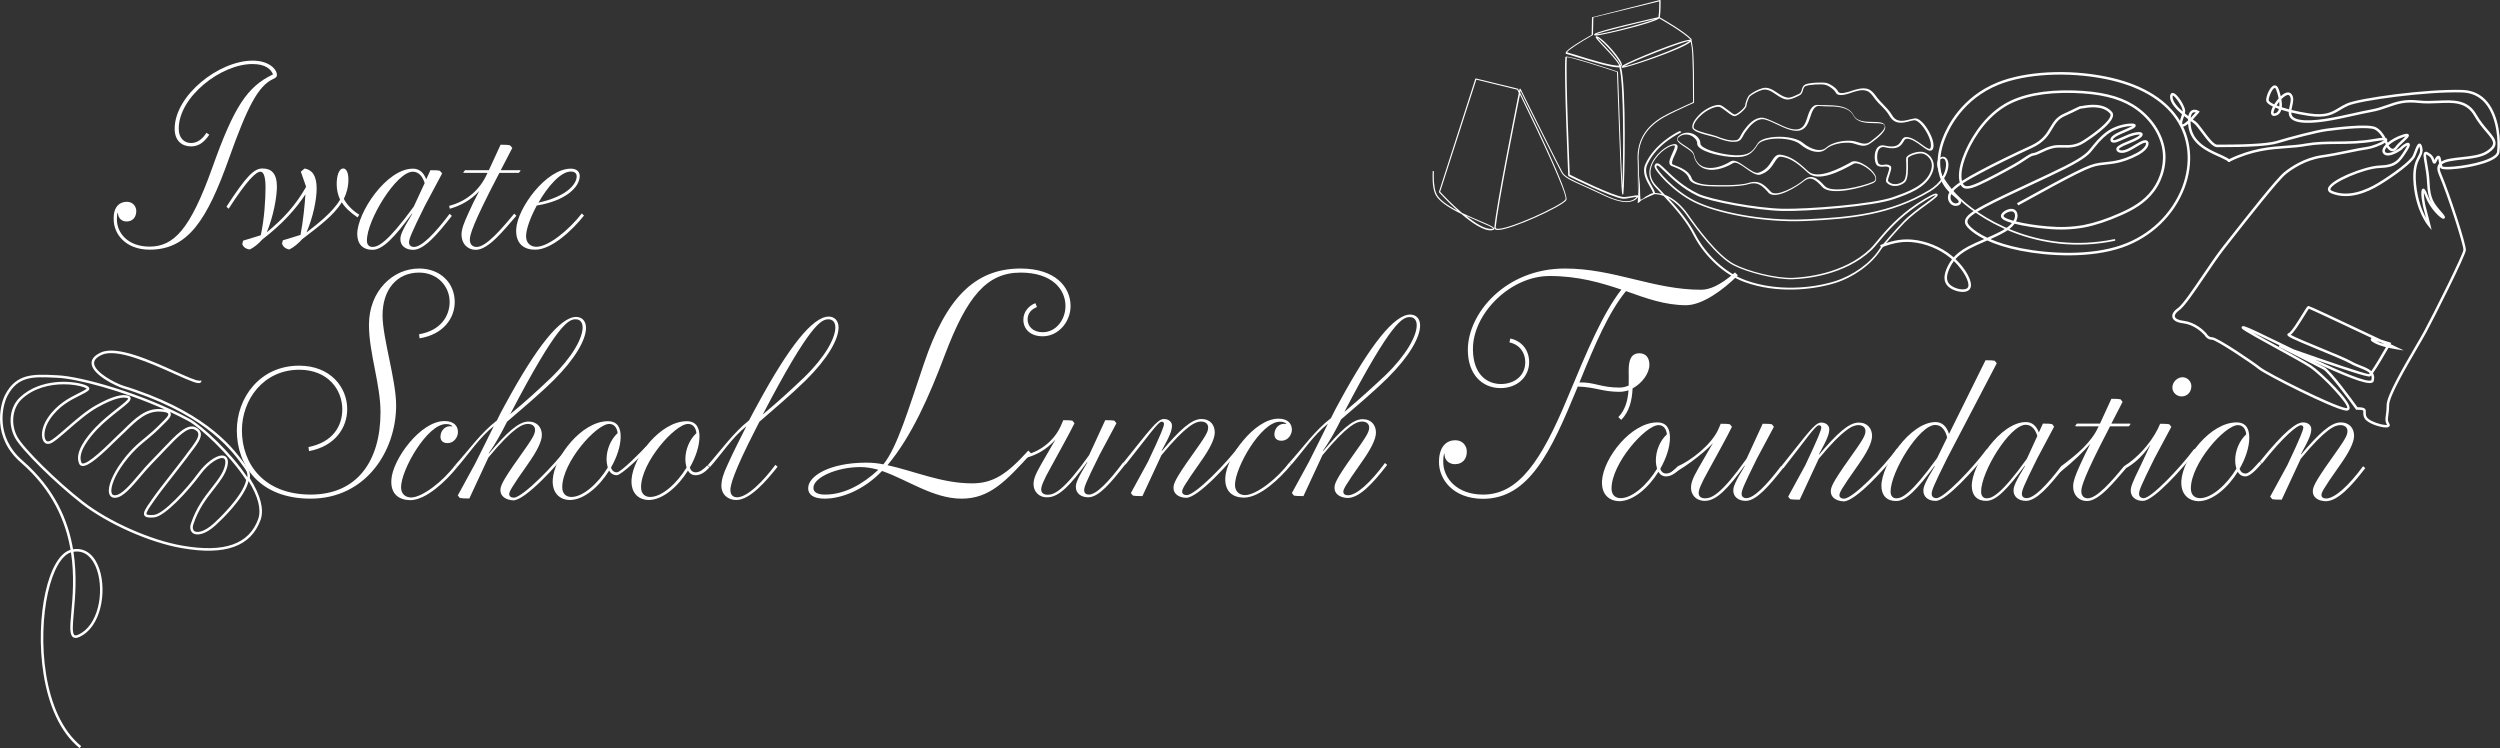 <?xml version="1.0" encoding="UTF-8"?><svg id="_レイヤー_1" xmlns="http://www.w3.org/2000/svg" width="1471.949" height="440.483" viewBox="0 0 1471.949 440.483"><rect x="0" y="0" width="1471.949" height="440.483" fill="#333333" stroke="none"/><defs><style>.cls-1{fill:#fff;}</style></defs><path class="cls-1" d="m964.436,116.1c-3.2,4.1-10,3.8-19.7-.8-4.6-2.2-8.6-4-11.9-5.5-7.7-3.4-11.9-5.3-13.5-8.2-.9-1.6-5.3-10.4-13.1-26-4.9-9.7-9.6-19.1-11-22.1-.1.3-.1.6-.2,1,6.1,12.3,29.2,59.8,27.2,63.3-2.1,3.6-32.5,17.6-40.3,17.6-.4,0-.8,0-1.1-.1-.7-.2-1.1-.7-1-1.4,1.4-14.3,12.1-67.4,14.4-79.2-.3-.6-.6-1.3-.9-1.9l-24.1-5.9-21.3,66c.9,1,6.5,7,12.8,12.4,3.6,1.8,7.3,3.3,10.5,4.7,6.6,2.8,8.7,3.8,8.6,4.8-.1.6-.9.7-1.6.8-4.6.5-11.7-4.4-17.9-9.7-7.2-3.5-14-7.7-15.6-12.4-1.4-4-1.3-8.3-1.2-12.8h.7c-.1,4.5-.1,8.7,1.2,12.6s6.6,7.5,12.7,10.7c-5.8-5.2-10.4-10.3-10.8-10.7-.1-.1-.1-.2-.1-.4l21.4-66.5c.1-.2.3-.3.4-.2l24.6,6c.1,0,.2.1.2.2.1.3.4.7.6,1.2.1-.7.2-1.1.2-1.1,0-.2.2-.3.3-.3.2,0,.3.1.4.2,0,0,5.6,11.3,11.5,23.1,7.8,15.6,12.2,24.3,13.1,25.9,1.4,2.6,5.6,4.5,13.1,7.9,3.2,1.4,7.2,3.2,11.9,5.5,6.5,3.1,15,5.9,18.7,1.1-.6,0-1.7.3-2.7.4-1.9.4-4.2.8-5.5.7-6.7-.8-30.9-12.8-31.9-13.3-.1-.1-.2-.2-.2-.3,0-.6-2.6-59.3-1.7-69.6,0-.1.1-.3.2-.4,1.4-.9,23.7,6.4,30.5,8.7.1,0,.2.2.3.3.7,19.8,1.9,54.3,2.6,67,.6-15.6,1-60.2-1.8-69.8-3.7.5-15-2.9-26.4-6.4-1.8-.6-3.4-1.1-4.7-1.4-.4-.1-.5-.4-.5-.6-.2-1.8,10.5-8,15.3-10.7l.2-10.1c0-.2.1-.3.3-.3L977.336,0C977.436,0,977.536,0,977.636.1s.1.2.1.3c0,.3.1,6.8-.5,9.8,1.9,1.1,14.5,8.3,18.6,12.7.1.1.3.5.1.9,0,.1.1.1.1.2.1.5.1.9.2,1.4.5,2.2,1.3,5.9,1.2,34.9,0,.1-.1.3-.2.3,0,0-6.9,3.1-10.6,4.9l-.6.3c-7.8,3.7-22.5,10.5-21.2,29.2.1,1.5.1,4.3.1,7.9m-85.7,31.7c-.3-.7-4.3-2.4-8.1-4-2.4-1-5.1-2.2-7.9-3.5,5.5,4.4,11.3,8.1,15.1,7.6.6-0.0.8-.1.9-.1h0Zm1.4-.7c0,.3,0,.5.5.7,5.1,1.6,38.5-13.6,40.6-17.2,1.4-2.5-14.7-37.1-26.8-61.7-2.7,13.4-12.9,64.4-14.3,78.2Zm83.8-18.9c-.1-4.5-.1-8.7-.1-12.1,0-3.5,0-6.3-.1-7.8-1.3-19.3,13.6-26.2,21.6-29.9l.6-.3c3.4-1.6,9.2-4.3,10.4-4.8,0-28.8-.7-32.4-1.2-34.5-.1-.3-.1-.6-.2-1-5.1,4.6-37.3,15.3-40.1,15.3h-.1c-.4,0-.5-.2-.5-.4-.1-.4.3-.6.5-.8,3.9-2.7,35.5-15.6,40.1-15.3v-.1c-4-4.2-16.5-11.4-18.4-12.5-3.2,2.8-32.5,9.7-36.8,10.1-.8.1-1.3,0-1.5-.3-.1-.2,0-.5.3-.7,2.5-1.9,34.2-9,37.5-9.8.5-2.5.5-7.7.5-9.3l-38.8,9.5-.2,10.1c0,.1-.1.2-.2.3-7.2,4.1-14.7,8.9-15.1,10.1,1.2.4,2.8.9,4.7,1.4,7.9,2.5,22.1,6.9,26,6.4-.1-.2-.2-.4-.2-.5-1.5-2.8-5.7-7.2-9.1-10.8-4.2-4.5-4.8-5.2-4.5-5.7.1-.1.3-.3.7-.2,3.8,1.1,15.3,14.4,14.7,17,0,.2-.2.4-.5.6,0,0-.1,0-.1.1,3.4,11.7,2.2,68.6,1.5,74.9,0,.3-.1.5-.4.5-.5,0-.7,0-2.1-36.4-.6-16.6-1.2-33.5-1.3-35.7-10.6-3.5-27.4-8.8-29.5-8.7-.8,10.5,1.6,65.2,1.7,69.1,2.3,1.2,25.2,12.5,31.5,13.2,1.3.1,3.5-.3,5.3-.6,1.4-.3,2.3-.4,2.9-.4.2-.1.4 0.0.5 0Zm-8.3-75.9c5.4-.9,34-11.1,38.6-15-4.9.6-33.4,11.9-38.6,15Zm-11.6-12.3c3.4,3.6,7.6,8.1,9.2,11,.1.2.2.4.3.7.067-.067.1-.133.1-.2.4-1.8-9.4-13.8-13.6-15.9.7.9,2.4,2.7,4,4.4Zm-4.7-6.6c4.4-.1,28.2-6.3,34.9-9-11.9,2.7-31.4,7.4-34.9,9Z"/><path class="cls-1" d="m964.436,116.1s-.2,2.8-.2,3.2.8.1,1.6-.9,8.3-4.1,8.3-4.1c1.8,0,3.6.4,5.4,1.1,7.7,8.2,13.6,15.2,17.7,23.3,6.4,12.3,18.1,23.1,30,27.4,18.7,6.8,39.7,4.7,53.1.6,11-3.4,21.6-11.1,27-19.5,1.8-2.8,10.1-12,13.9-16,3.6-3.7,8.8-7.6,13.1-10.7,5.6-4.1,6.8-5.1,6.5-6-.2-.6-1.1-.6-1.4-.5-1.9.2-9.9,5.1-15.1,9-9.5,7.2-15.4,14.4-19.4,19.2-1.6,1.9-2.8,3.4-3.8,4.3-15.7,15-39,16.8-45.7,17.1-10.2.3-26.6-4-34.4-8.1-9.8-5.1-22.3-22.2-27.2-29.3-3.9-5.6-8.7-9.6-13.6-11.5-1.6-1.7-3.3-3.5-5.1-5.4-3.2-3.3-4.1-7.2-2.8-11.3,2.1-6.4,8.9-11.6,12.5-12.3.6-.1,1.1-.1,1.2.1.4.6-.6,2.8-1.4,4.5-1.1,2.4-2.2,4.8-1.6,6.3.2.5.6.9,1.1,1.1l.3.1c3.9,1.5,8.7,3.4,10,7.3,1.5,4.7,12.9,4.6,13.4,4.6.6,0,15.2.7,21.4-1.2,5.7-1.8,8.3.9,11.8,4.7l.2.3c4.3,4.5,17.3-3.9,20.7-6.7,3.5-2.9,6.2-2.1,11,3.3s23.4.5,29.7-2.2c1.6-.7,2-1.7,2-2.5.2-2.6-2.9-5.8-6.1-7.9-2.7-1.8-6.3-3.3-8.4-2.2l-1,.6c-5.2,2.8-18.9,10.3-24.6,4.9-6.8-6.5-10.9-8.9-16.1-9.7-2.6-.4-3.8,1.5-5.3,3.8-1.5,2.4-3.5,5.4-7.8,6.8-1.8.6-4.7-1.5-7.5-3.4-3.4-2.4-6.6-4.6-8.8-3.3-6,3.7-12.3,4.9-16.4,3.1-2.7-1.2-4.5-3.6-5.2-7.1-.4-2-2.9-3.6-5.4-5.2-2.1-1.4-4.3-2.8-4.3-3.9,0-.5.3-.9,1-1.4,2.2-1.6,5-1.7,7.4-.4,1.9,1.1,3.2,2.8,3.1,4.4,0,.7.3,1.4.9,2,3.1,3.4,14.1,5.8,20.7,6,8,.3,10.8-2,14.1-7.3.9-1.4,3.4-2.6,6.9-3.2,6-1,14.4-.1,18,2.9,5.6,4.7,11.8,5.9,15.1,3,3.3-3,9.7-4.2,14.4-3.8,1.3.1,2.5.5,3.7.9,2.6.8,5.2,1.6,8.2-.6.3-.2.6-.5,1-.7,3.3-2.5,9.5-7.1,7.3-10.3-1-1.5-3.7-1.6-6.8-1.6-4.4-.1-9.4-.1-11.4-4-3-5.8-11.1-5.8-16.9-5.9-1.6,0-3,0-4.1-.1-3.7-.4-5.3,4.4-6.1,6.9l-.1.4c-1,2.9-1.9,5.8-4.7,6.8-3.5,1.2-8.4-1-13.1-3.3-2.4-1.1-4.9-2.3-7.1-3-4.7-1.4-8.7,2.5-10.7,4.9-1.2,1.5-2.5,3.1-3.4,4.9l-.2.4c-.7,1.3-1.2,2.4-2.6,2.7-3.6.7-8.1-.8-12-2.4-.6-.2-1.7-.5-3.1-.9-3.1-.8-9.7-2.4-10-4-.6-2.7,3.4-6.6,4.7-7.7,2.3-2.1,7.2-5,10.3-4.6.8.1,2.6,1.5,4.1,2.6,2.3,1.8,3.8,2.8,4.8,2.9,1.3.1,3.7-1.8,4.9-3,1.1-1,2.3-2.4,2.3-3.5,0-1.2,1.4-4.7,2.1-5.3,1.9-1.5,5.2-3.2,7.3-3.7,2.8-.7,5.3.9,7.9,2.7,2.2,1.5,4.5,3,6.9,3h0c2,0,4.5-1.2,6.3-2.1l.6-.3c1.4-.7,1.8-1.9,2.1-3.1.3-1.1.6-2,1.5-2.4,1.9-.9,9.6-1.4,11.9-.7,1.5.4,4.9,2.5,5.9,4.5,1.3,2.7,6.4,1,8.6.3l.8-.3c2.7-.9,6.1-2,8.8-1,1.9.6,3.1,2.3,4.3,3.9.3.4.5.7.8,1.1,1.1,1.4,2.3,2.6,3.5,3.8,1.9,1.9,3.6,3.7,4.9,6,3.1,5.3,7.9,4.1,11.7,3.1,1-.3,2-.5,2.8-.6,1.1-.1,2.7.9,4.4,2.9,3.2,3.7,6.2,10,5.3,13.1-.2.7-.4.7-.5.8-.8.3-2.8-1.1-4.7-2.5-2.8-2-6.2-4.6-9.5-4.4-1.3.1-2,1.1-2.6,2.2-1.2,2-2.8,4.5-9.8,2.8-2.2-.5-4,.3-5,2.4-1.5,3.1-.9,8.2.6,9.3,1.2.9,2.6.8,3.8.7,1.2-.1,2.3-.2,3.2.6.3.6-.4,2.5-.8,3.8-.8,2.2-1.5,4.1-.6,5,1.2,1.3,2.8,2,4.7,2,2.5.1,4.8-1.1,6-2.2,2-1.9,1.9-7.7,1.8-11.5v-2.6c.1-.3.5-.8,1.5-1.3,2.2-1.2,5.9-2,7.8-1.3,1.5.6,3.4,2,4.3,4.2.8,2.1.6,4.5-.6,7.1-3.7,7.8-13.2,11.1-21.6,14.1-12.1,4.3-50.6,7.2-65.1,6.9-15.4-.3-42.8-5.5-49.7-8.8-8.9-4.2-15-10.1-19-14-2.9-2.8-4.4-4.3-5.7-3.9-.8.2-1,1.2-1.1,1.5-.6,2.3,10.9,15.3,23.6,21.5,12.6,6.2,39.8,12.1,65.6,10.9,26.2-1.2,49.7-3.4,73.1-17.4,3.3-2,5.8-4.4,7.5-6.8,1.6,2.6,3.8,5.6,6.9,8.9,12.6,13.5,48.4,36.5,94.2,27,.3-.1.5-.3.4-.6s-.3-.5-.6-.4c-45.3,9.4-80.8-13.3-93.2-26.7-3.1-3.3-5.4-6.4-7-9.1,2.5-4.1,3.1-8.2,2.1-10.6-.6-1.5-1.8-2.3-3.2-2.1-1.3.3-2.3,1.1-2.7,2.4-.7,2-.1,5.5,2.5,10.2-1.6,2.4-4,4.9-7.5,7-23.2,13.9-46.6,16-72.6,17.2-25.6,1.2-52.6-4.6-65-10.7-12.8-6.3-23.1-18.7-23-20.3.1-.4.2-.6.4-.7.6-.2,2.6,1.7,4.6,3.7,4.1,3.9,10.2,9.9,19.2,14.2,7,3.3,34.7,8.6,50.2,8.9,14.6.3,53.2-2.7,65.5-7,8.6-3,18.4-6.5,22.2-14.7,1.4-2.9,1.6-5.6.6-8-1-2.6-3.2-4.2-4.9-4.8-2.3-.9-6.3,0-8.7,1.3-1.2.7-1.9,1.3-2,2-.1.5-.1,1.4,0,2.8.1,3.2.2,9.1-1.5,10.7-1,1-3.1,2-5.2,1.9-1.6,0-2.9-.6-3.9-1.7-.4-.5.3-2.5.8-3.9.6-1.8,1.2-3.5.9-4.5,0-.1-.1-.2-.1-.3,0-.1-.1-.1-.1-.2l-.1-.1c-.067-.067-.133-.1-.2-.1-1.2-.9-2.6-.8-3.7-.6-1.2.1-2.2.2-3-.5-.9-.7-1.6-5.2-.3-8,.8-1.6,2.1-2.2,3.8-1.8,7.8,1.9,9.6-1.1,11-3.3.6-1.1,1-1.6,1.8-1.7,2.8-.2,6.1,2.2,8.8,4.2,2.4,1.8,4.3,3.2,5.7,2.7.6-.2,1-.7,1.2-1.5,1-3.4-2.1-10-5.5-14.1-1.4-1.6-3.5-3.5-5.3-3.3-.9.1-1.9.4-3,.6-3.7,1-7.9,2-10.5-2.6-1.4-2.4-3.3-4.3-5.1-6.2-1.2-1.2-2.3-2.4-3.4-3.7-.3-.3-.5-.7-.8-1.1-1.3-1.7-2.6-3.5-4.8-4.3-3.1-1-6.6.1-9.5,1l-.8.3c-1.6.5-6.4,2.1-7.3.2-1.2-2.4-5-4.6-6.6-5-2.6-.7-10.5-.2-12.7.8-1.4.7-1.8,1.9-2.1,3.1-.3,1.1-.6,2-1.5,2.4l-.6.3c-1.7.8-4.1,2-5.8,2-2.1-.1-4.2-1.3-6.4-2.8-2.7-1.8-5.5-3.7-8.8-2.8-2.3.6-5.7,2.3-7.7,4-1.1.9-2.5,4.6-2.5,6.1,0,.4-.6,1.4-2,2.7-1.7,1.6-3.5,2.7-4.1,2.7-.8,0-2.7-1.5-4.2-2.7-1.8-1.4-3.6-2.7-4.6-2.9-3.8-.5-9.2,3-11.2,4.8-1.7,1.6-5.7,5.6-5,8.7.5,2,5.2,3.4,10.8,4.8,1.3.3,2.5.6,3,.8,4.1,1.6,8.8,3.2,12.6,2.4,1.9-.4,2.7-1.9,3.4-3.2l.2-.4c.9-1.7,2.1-3.3,3.3-4.7,1.8-2.2,5.5-5.8,9.6-4.6,2.2.6,4.5,1.7,7,2.9,4.9,2.3,10,4.7,14,3.3,3.3-1.2,4.4-4.5,5.4-7.4l.2-.6c.8-2.4,2.1-6.5,5-6.2,1.2.1,2.6.1,4.2.2,5.6,0,13.3.1,16,5.3,2.3,4.5,7.9,4.5,12.3,4.6,2.7,0,5.2.1,6,1.1,1.6,2.3-4.5,6.9-7.1,8.9-.4.3-.7.5-1,.8-2.5,1.9-4.7,1.3-7.2.5-1.3-.4-2.6-.8-4-.9-4.7-.4-11.4.8-15.1,4.1-2.9,2.6-8.5,1.3-13.7-3-3.9-3.2-12.6-4.1-18.9-3.1-3.9.6-6.6,1.9-7.7,3.7-2.7,4.4-4.9,7.1-13.1,6.8-7-.3-17.3-2.8-19.9-5.7-.4-.4-.6-.8-.6-1.2.1-2-1.4-4.1-3.7-5.4-2.8-1.5-6-1.3-8.5.5-1,.7-1.5,1.5-1.5,2.3,0,1.8,2.4,3.2,4.8,4.8,2.2,1.4,4.6,3,4.9,4.5.8,3.9,2.8,6.5,5.9,7.9,4.5,1.9,11.1.7,17.4-3.1,1.6-1,4.7,1.1,7.6,3.2,3.1,2.2,6.1,4.3,8.4,3.6,4.7-1.5,6.7-4.7,8.3-7.2,1.5-2.4,2.4-3.6,4.2-3.3,4.3.7,8.1,2.4,15.5,9.4,6.3,6,20-1.5,25.9-4.7l1-.6c1.4-.7,4.3.1,7.3,2.1,3.4,2.2,5.8,5.2,5.6,6.9-.1.7-.5,1.2-1.4,1.6-6.4,2.8-24.3,7.1-28.5,2.5-4.4-4.9-8-7.2-12.5-3.4-4.3,3.6-16,10.2-19.2,6.8l-.2-.2c-3.6-3.8-6.6-7-13-5-6,1.9-20.9,1.2-21,1.2-3.1.1-11.3-.6-12.4-3.9-1.5-4.5-6.6-6.4-10.7-8l-.3-.1c-.3-.1-.4-.3-.5-.5-.4-1.1.7-3.5,1.6-5.4,1.1-2.4,2.1-4.5,1.3-5.6-.4-.5-1.2-.7-2.3-.5-4,.7-11.2,6.2-13.4,13-1.5,4.5-.4,8.8,3,12.4,1.3,1.3,2.5,2.6,3.7,3.9-1.4-.4-2.7-.6-4-.6-.3-1.3-1.1-2.7-2-4.3-2-3.6-4.6-8-2.5-12.5,5.6-12.4,19.6-18.7,19.7-18.8.2-.1.3-.3.3-.5l-1.1-.3c-2.2,1-14.6,7.5-20,19.2-2.3,5,.4,9.7,2.6,13.5.8,1.4,1.6,2.8,1.9,3.8-1.4.1-3,1.4-4.2,1.9,0,0-3.1,2.5-3.3,1.8s-.4-14.1-.4-14.1m176.199-8.3c.3-1,1-1.5,1.9-1.7h.3c.9,0,1.4.7,1.6,1.4.7,1.8.4,5.4-1.7,9.2-2.1-4-2.7-7.1-2.1-8.9Zm-159.4,21.6c3.9,2.1,7.6,5.5,10.8,10,6.2,8.9,18,24.6,27.6,29.6,8,4.1,24.6,8.5,34.9,8.2,6.9-.2,30.5-2.1,46.5-17.3,1.1-1,2.3-2.5,3.9-4.4,3.9-4.7,9.8-11.9,19.2-19,5.8-4.4,13.1-8.7,14.5-8.8h.1c-.7.9-3.5,2.9-5.9,4.7-4.3,3.1-9.6,7-13.2,10.8-3.8,4-12.2,13.3-14,16.1-5.2,8.3-15.6,15.7-26.4,19.1-13.2,4.1-34,6.1-52.4-.6-11.7-4.2-23.2-14.7-29.5-26.8-3.9-7.5-9.3-14.1-16.1-21.6Z"/><path class="cls-1" d="m1155.627,171.876c-2.858,0-6.428-1.247-8.495-3.121-2.897-2.626-3.019-6.546-.37-11.984.666-1.333,1.449-2.702,2.529-4.094-.306-.271-.617-.538-.934-.8-6.25-5.178-14.804-8.666-22.883-9.33-7.137-.587-12.413,1.234-17.994,3.162l-.49-1.418c5.481-1.894,11.151-3.851,18.607-3.239,8.373.688,17.239,4.303,23.717,9.67.316.263.629.53.938.802,1.872-2.093,4.516-4.233,8.529-6.386,2.705-1.45,5.961-2.863,9.408-4.358.025-.011.049-.021.074-.032-4.368-2.185-7.116-4.293-8.739-5.799-1.43-1.328-2.856-2.949-2.606-4.905.328-2.558,3.401-5.139,10.962-9.205,6.85-3.684,17.368-8.592,27.539-13.34,7.593-3.543,14.765-6.891,20.079-9.569,11.787-5.941,13.69-8.373,16.1-11.451l.349-.444c3.686-4.676,7.158-7.91,10.617-9.887,4.208-2.349,9.145-3.398,12.172-3.398,1.182-.049,2.451.027,2.699.953.246.922-.798,1.61-1.852,2.162-1.039.544-2.544,1.192-4.137,1.878-1.67.719-3.396,1.463-4.665,2.123-2.344,1.269-2.695,2.07-2.695,2.434,0,.092.023.11.041.122.139.103.649.189,1.683-.137,1.016-.321,2.44-.962,3.949-1.642,1.251-.563,2.545-1.146,3.803-1.641,2.947-1.052,5.574-1.479,6.871-1.125.882.24,1.09.803,1.136,1.117.125.862-.64,1.793-2.338,2.845-1.574.974-4.125,2.034-6.376,2.969-.838.348-1.634.679-2.317.979-3.085,1.481-3.009,2.019-2.99,2.076.049.144.296.429.921.585.535.134,1.463.197,2.83-.259,1.741-.536,4.004-1.898,6-3.099.896-.54,1.744-1.05,2.48-1.449,1.852-1.004,3.146-1.314,4.076-.978.5.181.872.546,1.077,1.059.21.691.517,2.973-3.443,5.977-3.08,2.231-8.447,4.624-13.063,5.828-3.235.844-6.188,1.154-8.792,1.428-1.159.122-2.254.237-3.288.389-3.347.492-6.173,1.378-14.074,5.329-6.71,3.355-17.505,9.166-33.972,18.285l-.727-1.312c16.485-9.13,27.298-14.949,34.028-18.314,8.084-4.042,11.015-4.955,14.525-5.471,1.064-.156,2.175-.273,3.351-.396,2.552-.268,5.444-.572,8.569-1.387,4.386-1.144,9.663-3.491,12.549-5.582,2.701-2.049,3.109-3.654,2.922-4.277-.03-.068-.091-.113-.172-.142-.171-.062-.883-.181-2.852.886-.719.389-1.546.888-2.422,1.415-2.069,1.246-4.415,2.658-6.315,3.242-1.34.447-2.607.546-3.652.286-1.011-.252-1.731-.823-1.979-1.565-.557-1.667,1.565-2.847,3.787-3.913.714-.314,1.52-.649,2.368-1.002,2.198-.914,4.69-1.949,6.162-2.859.941-.583,1.377-1.016,1.549-1.251-.832-.195-3.006.061-5.902,1.095-1.202.472-2.479,1.047-3.713,1.604-1.55.698-3.014,1.357-4.114,1.705-1.35.425-2.364.396-3.021-.084-.422-.309-.654-.782-.654-1.332,0-1.274,1.109-2.469,3.492-3.759,1.328-.69,3.08-1.445,4.775-2.175,1.565-.674,3.045-1.312,4.034-1.83.209-.109.38-.207.52-.292-.173-.004-.386-.004-.642.006-2.771 0-7.52,1.003-11.465,3.205-3.281,1.876-6.612,4.988-10.177,9.51l-.345.439c-2.425,3.098-4.52,5.774-16.605,11.866-5.335,2.688-12.517,6.041-20.12,9.589-10.152,4.738-20.651,9.638-27.463,13.302-6.889,3.705-9.934,6.119-10.185,8.074-.131,1.02.509,2.102,2.14,3.616,1.69,1.57,4.657,3.818,9.522,6.113,4.624-2.019,9.167-4.1,12.015-6.261,1.082-.827,1.897-1.634,2.509-2.392-3.938-1.128-5.836-2.17-6.34-3.481-.166-.433-.258-1.118.248-1.927.771-1.235,2.732-2.447,4.56-2.818,1.315-.265,2.457-.093,3.307.502.932.637,1.491,1.813,1.528,3.221.03,1.17-.286,2.386-.913,3.585,5.068,1.249,12.16,2.36,18.414,2.86,7.705.719,14.536.467,21.507-.791,6.515-1.267,13.56-3.605,21.528-7.147,6.455-2.869,13.737-6.735,18.8-13.657,5.331-7.291,7.451-16.637,5.672-25.001-1.991-9.356-8.592-18.26-17.658-23.816-8.272-5.071-19.182-7.642-34.331-8.09-16.941-.49-30.404,2.125-39.996,7.796-13.907,8.273-21.035,23.554-22.888,28.041-3.586,8.457-3.406,13.461-2.843,15.925,2.945-1.905,6.595-3.942,10.798-6.174,8.626-4.579,18.171-9.256,30.038-14.719,6.608-3.095,8.872-6.889,11.062-10.558,1.876-3.144,3.647-6.113,7.944-8.044,3.79-1.723,6.028-2.828,7.365-3.488,1.885-.93,2.331-1.158,3.116-1.074.05-.009.324-.062.715-.131,3.05-.541,12.329-2.186,17.28,3.589.534.624.746,1.423.613,2.312-.805,5.373-14.203,14.112-16.881,15.809-4.756,3.058-8.935,2.968-12.619,2.885-1.951-.042-3.797-.084-5.622.315-2.87.638-5.264,1.793-7.187,2.722-1.725.833-3.088,1.491-4.312,1.593-1.199.104-3.019,1.317-5.322,2.852-1.63,1.086-3.478,2.317-5.672,3.554-6.081,3.428-15.22,8.348-20.961,10.931-5.69,2.56-9.348,3.373-11.132-.058-2.096,1.457-3.696,2.819-4.715,4.114.696.65,1.369,1.227,1.974,1.745,1.233,1.059,2.208,1.895,2.709,2.729.554,1.005.466,2.043-.221,2.801-.941,1.037-2.794,1.326-4.318.675-1.309-.561-2.331-1.758-2.734-3.201-.402-1.436-.168-3.014.657-4.529-1.392-1.395-2.817-3.089-3.983-5.197-2.238-4.044-5.233-12.841-.146-26.328,2.674-7.088,11.194-24.504,32.521-33.13,16.303-6.594,41.318-7.944,63.729-3.44,19.694,3.958,34.381,12.332,42.473,24.213,7.977,11.712,9.392,26.797,3.881,41.387-6.291,16.357-19.65,29.129-36.654,35.043-18.604,6.472-43.136,5.239-59.892,1.927-8.508-1.681-14.894-3.859-19.636-6.03-.423.184-.846.368-1.268.551-3.418,1.482-6.646,2.883-9.297,4.304-3.799,2.037-6.311,4.012-8.139,6.071,6.156,5.849,10.198,13.301,8.888,16.83-.39,1.137-1.342,1.939-2.747,2.301-.563.146-1.195.214-1.865.214v-0Zm-5.231-18.181c-.913,1.201-1.639,2.439-2.289,3.74-2.346,4.815-2.336,8.062.033,10.209,2.193,1.988,6.472,3.208,8.979,2.566.905-.233,1.48-.689,1.709-1.354.965-2.599-2.537-9.512-8.432-15.162Zm21.515-12.901c4.495,1.937,10.396,3.854,18.071,5.37,16.562,3.273,40.786,4.5,59.108-1.873,16.586-5.769,29.614-18.22,35.745-34.161,5.333-14.123,3.979-28.707-3.72-40.008-7.866-11.551-22.226-19.708-41.527-23.587-22.146-4.452-46.821-3.132-62.871,3.36-20.776,8.404-29.075,25.366-31.679,32.269-4.876,12.922-2.059,21.255.054,25.072,1.023,1.849,2.278,3.375,3.525,4.652,1.167-1.434,2.945-2.921,5.244-4.496-.768-2.672-1.155-8.093,2.784-17.386,1.895-4.588,9.199-20.241,23.506-28.751,9.842-5.818,23.557-8.515,40.807-8.005,15.421.457,26.564,3.097,35.069,8.31,9.41,5.768,16.268,15.032,18.342,24.783,1.867,8.775-.349,18.569-5.928,26.199-5.271,7.206-12.766,11.193-19.401,14.143-8.073,3.588-15.225,5.96-21.861,7.251-7.117,1.285-14.077,1.543-21.912.81-6.512-.521-13.942-1.702-19.118-3.017-.802,1.106-1.864,2.179-3.157,3.166-2.718,2.063-6.812,4.013-11.081,5.898v-0Zm12.3-16.332c-.304,0-.599.04-.852.092-1.59.323-3.1,1.364-3.587,2.143-.215.345-.147.52-.119.594.206.537,1.309,1.422,5.39,2.587.146.042.296.084.447.125.812-1.426.921-2.566.905-3.159-.023-.907-.354-1.665-.883-2.026-.384-.269-.853-.357-1.302-.357Zm-35.319-10.222c-.602,1.284-.54,2.334-.341,3.044.282,1.01.985,1.842,1.882,2.226,1.04.447,2.168.19,2.615-.304.162-.179.342-.482.031-1.045-.361-.602-1.299-1.406-2.386-2.338-.555-.476-1.166-1-1.802-1.583,0,0,0,0,0,0Zm6.776-6.26c.015.033.029.064.044.093.97,1.941,2.667,2.39,9.217-.558,5.695-2.563,14.785-7.457,20.84-10.87,2.146-1.209,3.968-2.424,5.576-3.496,2.579-1.719,4.443-2.96,6.026-3.098.95-.079,2.265-.714,3.787-1.449,1.993-.962,4.473-2.159,7.516-2.835,2.003-.437,3.937-.395,5.978-.35,3.645.08,7.406.162,11.78-2.649,7.448-4.721,15.693-11.354,16.204-14.767.069-.465-.016-.819-.269-1.114-4.391-5.124-13.037-3.591-15.88-3.088-.589.104-.857.15-1.051.15-.409-.034-.65.071-2.378.923-1.345.664-3.597,1.775-7.411,3.509-3.869,1.739-5.447,4.384-7.274,7.446-2.197,3.684-4.688,7.858-11.718,11.15-11.846,5.453-21.366,10.118-29.967,14.684-4.345,2.306-8.08,4.394-11.021,6.318Z"/><path class="cls-1" d="m1404.812,251.693c-3.233 0-10.967-2.35-12.636-5.437-.804-1.488-.756-2.692-.721-3.572.021-.507.026-.823-.091-.946-.312-.324-1.566-.489-3.729-.489h-.386l-.225-.314c-4.281-5.994-16.081-21.893-19.225-23.465-3.958-1.979-25.886-13.19-26.107-13.303l.377-.871c-.27-.13-.538-.261-.808-.393-5.843-2.839-11.199-5.442-14.982-7.179,4.042,2.33,9.819,5.495,14.867,8.259,8.216,4.501,16.712,9.155,19.71,11.195,5.557,3.782,24.026,21.446,22.479,25.564-.21.558-.772,1.188-2.292,1.001-7.747-1.047-47.228-21.117-51.185-24.365-4.39-3.601-25.146-17.33-27.425-17.33-2.826,0-4.229-2.279-4.521-2.816-1.711-1.864-6.229-6.097-12.572-6.889-3.564-.39-5.799-1.646-6.279-3.537-.441-1.739.711-3.666,3.244-5.424,2.778-1.984,8.72-10.748,14.466-19.222,4.149-6.119,8.439-12.447,11.974-16.926,1.054-1.336,2.312-2.937,3.718-4.727,10.387-13.223,27.771-35.354,32.399-39.093,3.858-3.117,11.854-8.567,22.062-10.059,4.8-.647,10.581-1.83,15.682-2.873,4.473-.915,8.336-1.705,10.935-2.029,3.164-.396,8.482-2.627,10.121-3.811-.004-.009-.009-.019-.014-.028-.735-.028-2.289.05-5.483.621-8,1.431-15.207,1.496-22.177,1.559-6.228.056-12.11.109-18.025,1.142-3.759.733-7.656,1.013-11.782,1.309-9.362.671-19.966,1.431-33.128,7.833l-.09.334-1.256-.096-.049-.397c-.298-.218-1.177-.775-3.646-1.945-.594-.281-1.259-.579-1.977-.899-6.183-2.763-16.529-7.388-17.648-18.201-.033-.326-.062-.643-.085-.951-1.702,1.375-3.19,2.095-4.085,1.498-1.559-1.039-.784-3.32-.036-5.526.181-.533.364-1.074.518-1.597-3.576-3.047-7.016-6.788-7.016-10.2,0-.689.098-1.211.298-1.597.26-.5.714-.788,1.244-.788,2.58,0,7.358,7.94,7.358,10.485,0,.495-.074,1.017-.192,1.553.697.574,1.39,1.119,2.049,1.623.304-1.608.93-2.702,1.884-3.305,1.836-1.162,4.007.132,4.099.188l.746.452-.56.67c-1.108,1.328-2.32,2.708-3.524,3.952.08.058.158.115.234.169.55.397,1.017.734,1.367,1,1.214.89,2.816,3.04,4.671,5.53,2.554,3.426,6.05,8.118,7.977,8.118l.813.001c22.237.036,30.917-1.15,34.269-2.169,7.911-2.403,23.226-6.414,29.217-7.226,5.615-.761,24.304-3.079,29.012-.939,2.692,1.224,4.69,4.015,5.967,6.425.413.111.612.28.755.455.247.303.301.696.147,1.078-.022.054-.05.109-.084.166.167.382.31.735.428,1.047,2.237-1.877,5.417-3.64,8.749-4.702,1.959-.618,3.107-.8,3.57-.006.56.959-.615,2.057-2.957,4.245-1.344,1.255-2.866,2.678-3.676,3.811-1.199,1.699-2.486,1.851-3.347,1.683-1.293-.254-2.346-1.369-2.932-2.368-.549.646-.909,1.253-1.041,1.774-.161.635.065.964.25,1.156.348.362.901.522,1.666.49,2.812-.14,6.859-2.864,7.27-3.387.357-.573,2.967-2.637,4.321-2.637.017,0,.032 0.0.048.001.438.017.797.231.985.59.322.615.208,1.542-1.398,4.066-4.427,7.061-6.614,9.941-16.409,10.247-8.774.274-28.176,8.59-28.833,12.359-.029.167-.119.679,1.185,1.194,9.377,3.815,19.822-.528,26.937-4.844,8.716-5.289,18.994-12.972,20.401-16.162.299-.677.605-1.479.913-2.283,1.207-3.157,1.896-4.797,3.098-4.689.997.093,1.365,1.372,1.614,2.74.432,2.333-.357,3.814-1.271,5.528-1.402,2.633-3.323,6.238-2.421,15.735.89,9.379,3.738,16.036,5.835,19.813-.526-2.062-1.142-4.423-1.603-6.036-.03-.104-2.424-10.502-.321-11.198.956-.318,1.673.661,2.943,4.026.669,1.788,1.54,3.438,2.481,4.909-1.806-3.086-2.683-6.555-2.932-12.713-.16-3.944-.816-7.707-1.345-10.729-.727-4.165-1.092-6.256-.031-7.025.465-.338,1.064-.316,1.776.062,2.924,1.553,3.443,3.039,3.945,4.476.014.04.028.08.042.12.009-.018.017-.036.024-.054.412-.894.878-1.906,1.682-2.339.503-.272.915-.146,1.111-.047.788.393.967,1.571,1.214,3.202.008.049.016.099.023.149,2.577-1.636,6.943-2.105,11.825-2.629,5.571-.598,11.332-1.216,14.966-3.639,2.288-1.525,3.438-2.848,3.622-4.163.271-1.942-1.57-4.101-4.117-7.088-2.085-2.445-4.68-5.488-6.94-9.454-4.664-8.179-12.365-7.833-21.286-7.426-3.724.168-7.576.343-11.447-.101-8.174-.937-12.664.648-17.863,2.483-3.028,1.069-6.159,2.174-10.321,2.911-2.861.506-6.305,1.273-9.95,2.085-10.667,2.375-23.94,5.331-32.216,3.814-2.661-.488-4.409-1.417-5.344-2.837-.641-.973-.834-2.063-.801-3.203-1.537-.392-3.006-.808-4.368-1.244-.153.539-.362,1.044-.636,1.499-.719,1.196-1.801,1.899-3.217,2.09-1.492.207-1.971-.726-2.104-1.135-.331-1.022.128-2.629,1.021-4.356-2.384-1.146-3.872-2.366-3.964-3.596-.17-2.295,2.176-8.298,4.681-8.843.65-.143,1.863-.054,2.671,2.127.229.617.795,2.23,1.252,4.209.756-.701,1.51-1.273,2.207-1.647,2.306-1.238,3.574-.261,4.125.431,1.578,1.983.981,4.582.404,7.096-.174.76-.346,1.505-.455,2.216,3.03.739,6.511,1.433,10.375,2.014,9.683,1.455,13.282-.714,17.451-3.226,1.463-.881,2.976-1.792,4.833-2.618,6.985-3.149,46.964-8.664,68.13-7.964,5.948.227,10.831,2.571,14.515,6.967,7.341,8.762,8.022,23.783,7.203,29.685-.717,5.731-16.469,8.566-21.278,9.299-2.977.454-12.752,1.777-13.647-.191-.039-.087-.077-.176-.112-.267-.229.945-.035,2.12.584,3.561,5.148,11.98,14.876,42.003,14.659,45.246-.222,3.327-18.944,40.387-23.289,48.407-1.24,2.291-3.122,5.521-5.301,9.262-6.613,11.358-16.608,28.522-16.608,33.581,0,2.762-.273,4.718-.473,6.146-.309,2.209-.449,3.217.55,4.743.438.668.333,1.173.168,1.479-.301.556-.993.826-2.119.826v0Zm-16.789-11.942c2.574.023,3.789.288,4.423.948.566.589.537,1.33.509,2.045-.031.784-.067,1.673.542,2.799.886,1.639,4.695,3.327,8.001,4.148,2.18.541,3.464.554,3.969.454-1.262-1.964-1.053-3.458-.738-5.707.204-1.462.458-3.281.458-5.938,0-5.463,9.718-22.151,16.812-34.335,2.172-3.73,4.048-6.952,5.278-9.222,5.531-10.211,22.928-45.052,23.111-47.792.185-2.773-9.171-32.059-14.542-44.555-1.001-2.33-1.063-4.188-.19-5.682.128-.22.274-.427.438-.623-.062-.362-.117-.724-.17-1.071-.09-.591-.215-1.416-.355-1.864-.297.344-.595.991-.806,1.45-.413.895-.73,1.569-1.474,1.586-.45-.009-.802-.314-1.046-.906-.123-.298-.226-.59-.326-.878-.463-1.323-.828-2.368-3.232-3.646-.083-.043-.147-.072-.197-.09-.194.73.243,3.24.633,5.471.536,3.066,1.202,6.883,1.365,10.927.389,9.597,2.208,12.128,7.413,18.034,1.636,1.855,1.81,2.492,1.558,3.018-.153.32-.481.501-.853.491-1.621-.072-7.888-5.973-10.569-13.149-.385-1.019-.687-1.714-.915-2.187.007,2.096.538,6.317,1.138,8.418.993,3.473,2.69,10.357,2.708,10.426l.759,3.083-2.059-2.417c-.288-.338-7.07-8.462-8.576-24.315-.943-9.946,1.1-13.782,2.591-16.582.877-1.646,1.456-2.733,1.119-4.552-.116-.641-.23-1.033-.317-1.268-.454.7-1.103,2.396-1.519,3.482-.316.828-.633,1.654-.94,2.352-1.604,3.635-12.015,11.389-20.997,16.838-7.406,4.494-18.324,9.003-28.271,4.954-2.116-.837-2.228-2.142-2.104-2.844.905-5.195,21.912-13.339,30.264-13.6,9.386-.294,11.204-3.194,15.188-9.549.751-1.179,1.071-1.862,1.208-2.241-.834.356-2.35,1.444-2.643,1.847-.503.805-4.891,3.702-8.108,4.035-1.377.142-2.438-.168-3.162-.922-.658-.686-.873-1.572-.622-2.564.236-.929.909-1.948,1.897-2.967-.096-.3-.228-.667-.396-1.081-2.459,1.673-7.8,3.593-10.546,3.937-2.541.317-6.562,1.14-10.819,2.01-5.124,1.048-10.932,2.236-15.773,2.889-9.847,1.438-17.59,6.72-21.328,9.74-4.497,3.632-22.495,26.543-32.163,38.852-1.407,1.791-2.666,3.393-3.72,4.729-3.501,4.437-7.775,10.742-11.909,16.839-6.089,8.979-11.839,17.46-14.845,19.607-1.962,1.362-2.926,2.755-2.653,3.828.306,1.204,2.175,2.107,5,2.416,6.933.866,11.801,5.492,13.572,7.441l.121.18c.041.082,1.045,2.075,3.225,2.075,3.224,0,25.276,15.127,28.376,17.67,4.217,3.461,43.479,23.099,50.425,24.037.55.067.699-.042.7-.042,1.091-1.987-14.067-18.448-21.923-23.794-2.938-2-11.401-6.636-19.587-11.119-21.064-11.539-20.978-11.75-20.564-12.768.31-.764,1.226-.508,1.774-.355,2.297.638,10.233,4.495,20.281,9.378,2.625,1.276,5.499,2.672,8.51,4.125,18.886,6.658,41.858,14.499,44.352,14.596.122-.098.289-.279.495-.536-1.152-1.191-3.164-2.047-5.809-3.093-1.794-.709-3.826-1.512-5.705-2.598-2.736-1.582-10.556-4.797-18.117-7.908-17.368-7.143-18.989-8.055-18.913-9.166.021-.303.22-.673.717-.802,1.445-.375,5.956-7.671,8.124-11.178,2.828-4.574,3.034-4.846,3.664-4.846.585,0,14.954,6.674,42.746,19.854,1.355.385,3.026.902,5.09,1.584l.866.286-.426.754c1.032.49,2.081.989,3.146,1.495l4.716,2.241-5.156-.823c-.159-.025-1.787-.29-3.916-.781-2.419,4.233-6.618,11.432-9.16,14.93.699,1.147.949,2.584.525,4.475-.112.504-.435.897-.932,1.137-3.208,1.546-16.744-4.023-34.765-12.468,2.975,1.514,5.415,2.753,6.5,3.296,3.902,1.951,17.161,20.288,19.552,23.623Zm-24.912-28.038c15.242,7.122,30.248,13.543,32.974,12.236.105-.051.113-.085.12-.114.254-1.138.211-2.055-.096-2.831-.311.352-.566.585-.754.674-1.173.542-16.489-4.508-32.244-9.965Zm-14.383-14.576c2.367,1.398,10.667,4.812,17.486,7.617,7.607,3.129,15.474,6.364,18.297,7.996,1.783,1.031,3.676,1.779,5.506,2.502,2.367.936,4.666,1.844,6.159,3.259,1.943-2.806,5.34-8.42,8.608-14.121-2.832-.729-6.09-1.797-7.991-3.184-.377-.275-1.262-.921-.861-1.699.087-.169.184-.357.539-.452-16.562-7.836-34.2-16.125-37.048-17.294-.5.666-1.594,2.435-2.575,4.023-3.386,5.476-6.2,9.881-8.12,11.353Zm50.301,3.666c1.419.718,3.223,1.329,4.977,1.821-.807-.382-1.621-.768-2.443-1.158-.937-.264-1.804-.492-2.533-.663Zm39.046-102.815c1.845.989,18.568-.621,27.396-4.574,2.925-1.31,4.558-2.696,4.722-4.008.791-5.697.151-20.149-6.865-28.525-3.4-4.058-7.915-6.222-13.419-6.432-20.989-.702-60.579,4.731-67.463,7.834-1.776.79-3.248,1.676-4.672,2.534-4.234,2.551-8.237,4.96-18.448,3.424-3.448-.519-6.983-1.191-10.271-1.974.017.746.172,1.425.556,2.009.698,1.061,2.125,1.775,4.362,2.186,7.968,1.462,21.083-1.457,31.618-3.803,3.662-.816,7.121-1.586,10.015-2.099,4.041-.715,7.113-1.799,10.084-2.848,5.15-1.817,10.016-3.534,18.532-2.559,3.752.43,7.543.258,11.21.092,9.018-.407,17.538-.794,22.656,8.181,2.191,3.843,4.735,6.826,6.779,9.224,2.801,3.286,4.824,5.659,4.461,8.269-.246,1.77-1.604,3.423-4.275,5.204-3.939,2.626-9.887,3.265-15.638,3.882-4.918.528-9.6,1.031-11.697,2.78.097.442.212.856.357,1.203Zm-125.512-3.393l.178.625c0-0.0.001-0.0.001-0l-.179-.625Zm-22.823-22.931c.019.615.063,1.298.143,2.058,1.029,9.952,10.501,14.185,16.769,16.986.729.325,1.404.627,2.007.913,2.085.988,3.229,1.618,3.844,2.06,13.374-6.481,24.102-7.251,33.574-7.93,4.08-.293,7.934-.569,11.617-1.288,6.051-1.057,11.993-1.11,18.284-1.167,6.907-.062,14.051-.126,21.927-1.535,2.296-.411,3.86-.596,4.943-.639-1.167-1.981-2.807-4.024-4.821-4.94-3.453-1.569-17.343-.41-28.189,1.061-5.918.802-21.118,4.785-28.982,7.175-5.018,1.524-16.699,2.271-34.708,2.233l-.81-.001c-2.68,0-5.983-4.434-9.179-8.721-1.709-2.293-3.323-4.46-4.365-5.224-.354-.268-.811-.598-1.349-.987-.14-.1-.283-.204-.432-.312-.091.088-.182.174-.272.259Zm116.631,13.862c.31.696,1.171,1.834,2.118,2.02.232.047.94.187,1.835-1.079.898-1.259,2.479-2.735,3.874-4.039.699-.653,1.571-1.468,2.116-2.062-.304.069-.71.178-1.253.348-3.573,1.14-6.712,3.024-8.69,4.812Zm-120.418-17.192c-.112.349-.23.698-.348,1.044-.514,1.514-1.152,3.397-.553,3.797.44.081,1.638-.785,3.176-2.2,0-.299.007-.587.021-.864-.729-.545-1.507-1.141-2.296-1.777Zm3.86,1.069c.008.005.015.01.021.016.952-.964,1.965-2.06,2.967-3.223-.505-.138-1.146-.193-1.678.146-.46.293-1.087,1.061-1.311,3.062Zm49.837-6.029c-.768,1.45-1.178,2.696-.991,3.271.019.06.051.168.478.111.954-.129,1.651-.579,2.131-1.376.209-.348.372-.753.493-1.204-.747-.261-1.452-.529-2.11-.801Zm-60.349-7.152c-.042.098-.115.344-.115.877,0,2.66,2.803,5.819,5.878,8.522.015-.146.022-.287.022-.422,0-2.257-4.459-8.725-5.785-8.977Zm64.174,6.922c1.271.413,2.688.827,4.237,1.231.118-.725.287-1.458.453-2.183.521-2.267,1.012-4.409-.116-5.827-.191-.239-.696-.873-2.241-.043-.848.455-1.728,1.189-2.568,2.065.265,1.567.401,3.235.235,4.757Zm-3.057-1.097c.492.197,1.021.397,1.587.598.062-.844.031-1.774-.074-2.748-.551.698-1.063,1.432-1.513,2.149Zm-1.069-10.276c-.021,0-.041.002-.062.007-1.409.307-3.646,5.354-3.504,7.266.045.605,1.165,1.454,3.213,2.396.753-1.218,1.67-2.439,2.636-3.509-.324-1.679-.818-3.401-1.399-4.97-.137-.368-.485-1.189-.884-1.189h0Z"/><path class="cls-1" d="m74.636,118.8c3.6,0,5.6,2.7,5.6,5.5,0,3.4-2,6.1-5.7,6.1-3,0-5.1-2.1-5.1-5.1h-.2c-.3.9-.4,2-.4,3.9,0,8.2,6.7,16,19.2,16,14.3,0,24-10.2,36.9-46.3,12.9-36.3,20.7-47.9,35.8-55.1-1.1-2.9-4.3-6.1-12.1-6.1-18.6,0-43.5,19.4-43.4,38.1,0,5.6,3.3,8.4,7.3,8.4,3.9,0,6.9-2.7,9-6l1.7,1.1c-3.1,4.6-6.4,6.9-10.7,6.9-5.2,0-9.7-3.1-9.7-10.4,0-19.6,26-40.1,45.9-40.1,9.8,0,14.3,5.2,14.3,8.4,0,.9-.2,1.5-2.2,2.4-8.8,4.1-15.1,16.1-26.1,47-12.8,35.9-24,53.5-46.6,53.5-14.2,0-21.3-9.3-21.2-18-.2-7.6,3.8-10.2,7.7-10.2Z"/><path class="cls-1" d="m142.636,143.7l.5-2,10.4-3.2c2.2-9.8,2.8-21.9,2.8-28.2,0-5.6-.9-9.2-3-9.2-2.5,0-7.7,4.7-18.7,21.8l-1.3-1.2c11.8-18.2,16.3-22.5,21.2-22.5,5.2,0,8.5,2.8,8.5,10.8,0,5.9-2.1,17.7-6,26.8,9.7-8,16.8-15.6,23.2-26.8l-3.1-8.9,2.2-1.9c4.4.8,7.1,4.1,7.1,11.8,0,6.5-2.1,16.9-6,25.9,7.1-5.5,15.4-12,19.8-19.3-1.3-2.9-2-5.8-2-9.2,0-4.3,1.1-9.2,3.9-9.2,1.7,0,3,2.3,3,6.4,0,4.3-1,8.1-2.7,11.5,1.6,3.1,4.9,6.8,9.1,9.3l-1,1.6c-4.3-2.9-7.3-5.7-9.3-8.9-4.7,7.7-13.3,14-23.3,21.7-2,2.3-5,4.9-7.7,6.1-2.2-.5-3.5-1.6-4.2-3.4l.5-2,10.4-3.2c1.6-8.2,2.5-17.9,2.9-23.9-5.5,8.4-13.2,17.2-25.4,26.6-2,2.3-4.9,4.8-7.5,5.9-2.3-.4-3.6-1.4-4.3-3.2Z"/><path class="cls-1" d="m210.336,137.8c0-12.6,17.2-38.5,32.8-38.5,3.8,0,6.4,2.4,7.8,6.3l2.5-5.4c3.1,0,4.6.1,5.6.4l1.3,1.5-10.2,19.1c-8.6,17.3-9.3,19.7-9.3,21.6,0,1.5,1.1,2.6,2.9,2.6,4.4,0,11.9-7.4,21-19.5l1.3,1.2c-8.6,11-16.3,20-22.8,20-4.7,0-7.6-2.7-7.5-6.4,0-2.2,1-5,7-14.8l-.2-.1c-10.2,13.9-17.2,21.3-23.2,21.3-5.7,0-9-3.4-9-9.3h-0Zm9,7.6c3.1,0,8.6-2.2,24.3-23.8l6.4-13.8c-1.1-3.6-3.3-6.7-7-6.7-9.6,0-27,28.4-27,40.4-.1,2.3,1.1,3.9,3.3,3.9Z"/><path class="cls-1" d="m287.036,101.8h-13.9l-.4-.3,1.1-1.3h14l6.9-15c3.1,0,4.6.1,5.6.4l1.3,1.5-6.8,13.1h11.3l.4.3-1.1,1.3h-11.4l-1.1,2.1c-14.5,27.8-16.3,34.4-16.3,37.2,0,3.3,2.1,4.3,4,4.3,5.5,0,14.3-10.1,22.1-19.6l1.3,1.2c-7.3,8.4-16.4,20.1-23.9,20.1-4.6,0-8.4-3.3-8.4-9.2.1-3.1,1.3-6.4,4.1-12.5,1.8-4,3.9-8.4,6.3-12.9-4.8,5.2-10.8,8.6-17.3,10.4l-.4-1.7c10.4-2.7,18.3-9.5,22.6-19.4Z"/><path class="cls-1" d="m303.936,134.8c.7-12.2,17.6-35.5,32.2-35.5,3.9,0,5.2,2.3,5.2,4.3,0,6.6-8.4,14.7-25.3,17.4-3.7,6.9-6.3,13.9-6.3,18.1,0,4.4,3.1,6.2,6,6.2,7.3,0,19.4-10.1,26.8-19.6l1.3,1.2c-6.6,8.4-19,20.1-28.6,20.1-6.3.1-11.8-3.1-11.3-12.2Zm35.6-30.9c0-1.9-1.2-2.9-3.5-2.9-5.9,0-13.6,8.8-19,18.3,16.7-3.6,22.5-11,22.5-15.4Z"/><path class="cls-1" d="m139.436,253.4c0-19,13.4-38.1,36.7-38.1,18.5,0,28.3,12.8,28.3,25.6,0,10.9-7.2,21.9-22.5,24.7l-.3-2.4c14.3-2.8,19.9-12.3,19.9-22.2,0-11.6-8.5-23.3-25.3-23.3-21.3,0-33.8,17.8-33.8,35.7,0,19.6,12.8,37.8,40.5,37.8,27.2,0,41.1-19.6,41.1-48.5,0-16.4-6.8-35-6.8-51.4,0-20,14.1-33.2,29.5-33.2,12.6,0,21,8.6,21,19.7,0,9.5-6.6,19.1-20.7,21.4l-.3-2.4c13-2.2,18-11,18-19,0-9.2-7.1-17.3-18-17.3-12.9,0-21.5,9.8-21.5,25.2,0,13.2,8,38.1,8,53,0,26.9-17.9,54.9-50.4,54.9-29.8,0-43.4-19.3-43.4-40.2h0Z"/><path class="cls-1" d="m230.436,282.4c.7-11.9,17.1-34.5,31.3-34.5,6,0,7.9,3.4,7.9,6.5,0,3-2.4,6.5-6.1,6.5-3,0-4.2-1.7-4.2-3.8,0-3.6,3-6.9,6.9-6l.1-.2c-.9-.9-2.1-1.2-3.8-1.2-11,0-26.4,26.9-26.4,37.2,0,4.3,3,6,5.9,6,6.7,0,19.1-9.8,26-19.1l1.3,1.1c-6.5,8.1-18.4,19.6-27.8,19.6-6.2-.1-11.7-3.2-11.1-12.1h-0Z"/><path class="cls-1" d="m294.636,288.7c0-2.3.6-4.8,10.8-19.1,8.1-11.4,9.6-13.8,9.6-16.5,0-2.2-1.7-3.5-4.2-3.5-3,0-8.4,1.8-23.3,19.8l-11.2,24.1c-3.1,0-4.6-.1-5.6-.3l-1.2-1.5,10.1-18.5c3.7-7.2,7.3-14.7,11.1-22.3-8.3,6.5-14.7,16.3-21.4,24l-1.3-1.1c7.8-8.6,15.2-19.1,24.5-26.2,1.6-3.2,3.2-6.5,5-9.6,18.3-33.7,32.3-51.4,41.7-51.4,3.4,0,5.8,2.4,5.8,6.4,0,7.1-6.5,18.4-19.1,30.9-9.5,9.3-19.2,17.3-27.4,24.4l-2.2,4.3c-1.7,3.2-4.5,8.5-8.6,14.3l.2.1c10.3-12.2,17.4-18.8,23.2-18.8,5.3,0,7.9,3.6,7.9,7.9,0,4-3.2,10-8,16.8-10.8,15.3-11.2,16.7-11.2,18.1,0,1.2,1,2,2.7,2,5,0,23.9-19,32.5-30.8l1.3,1.1c-8.2,10.7-27.1,31.3-34.1,31.3-4.5-.2-7.6-2.5-7.6-5.9Zm29.9-66.4c12.5-12.1,18.5-23.2,18.5-29.5,0-3.1-1.6-4.8-4.1-4.8-4.1,0-10.6,2.3-38.5,55.8,9.1-7.4,17.4-15.1,24.1-21.5Z"/><path class="cls-1" d="m325.436,282.4c.8-13.4,17.1-34.4,32.5-34.4,5.9,0,7.5,4.2,7.5,9,0,5.6-2.2,12.2-5.7,18.3.4,1.3,1.4,2.8,3.5,2.8,2.4,0,14.9-12.8,17-15.1l1.3,1.1c-2.6,3-15.6,15.7-18.4,15.7-2,0-3.5-1-4.5-2.7-5.9,9.5-14.9,17.3-23.2,17.3-4.7 0-10.5-3.1-10-12Zm11,10.2c6.8,0,15.6-7.8,21.4-17.3-.4-1.5-.7-3.1-.7-5,0-5.6,2.4-11.5,6.5-15.3-.3-2.7-1.7-5.4-4.9-5.4-7.7,0-27.7,22.6-27.7,37.3 0,4,2.5,5.7,5.4,5.7Z"/><path class="cls-1" d="m371.836,282.4c.8-13.4,17.1-34.4,32.5-34.4,5.9,0,7.5,4.2,7.5,9,0,5.6-2.2,12.2-5.7,18.3.4,1.3,1.4,2.8,3.5,2.8,2.4,0,4.7-1.9,6.8-4.1l1.3,1.1c-2.6,3-5.3,4.7-8.2,4.7-2,0-3.5-1-4.5-2.7-5.9,9.5-14.9,17.3-23.2,17.3-4.7 0-10.5-3.1-10-12Zm11,10.2c6.8,0,15.6-7.8,21.4-17.3-.4-1.5-.7-3.1-.7-5,0-5.6,2.4-11.5,6.5-15.3-.3-2.7-1.7-5.4-4.9-5.4-7.7,0-27.7,22.6-27.7,37.3 0,4,2.5,5.7,5.4,5.7Z"/><path class="cls-1" d="m441.036,247.5c1.7-3.2,3.4-6.5,5.2-9.7,18.3-33.7,32.3-51.4,41.7-51.4,3.4,0,5.8,2.4,5.8,6.4,0,7.1-6.5,18.4-19.1,30.9-9.6,9.4-19.3,17.4-27.5,24.6-.7,1.3-1.4,2.7-2.1,4.1-13.7,26.8-15,33.5-15,36.2,0,3.2,2.1,4.2,3.9,4.2,6.2,0,15.7-9.8,22.6-19.1l1.3,1.1c-6.4,8.1-16.2,19.6-24.3,19.6-4.8,0-8.9-3.1-8.8-8.7.1-3.1,1-6.5,3.8-12.4,3.3-7.3,7.1-14.8,10.9-22.3-8.2,6.4-14.7,16.5-21.4,24l-1.3-1.1c7.5-8.5,15.1-19.2,24.3-26.4Zm8.1-3.5c9.1-7.5,17.5-15.3,24.2-21.7,12.5-12.1,18.5-23.2,18.5-29.5,0-3.1-1.6-4.8-4.1-4.8-4.1.1-10.6,2.3-38.6,56Z"/><path class="cls-1" d="m475.836,287.4c0-7.1,12.6-15,34.2-15,3.3,0,6.7.3,10.1,1,8.2-10.2,14.6-32.1,24-59.7,12.7-37.5,29.4-55.6,56.8-55.6,20.4,0,29.4,10.9,29.4,22.1,0,9.2-7.1,17.8-16.4,17.8-7.4,0-11.4-4.3-11.4-9.8,0-4.7,3.3-8.3,7.1-9.7l.9,2.3c-3.3,1.3-5.5,3.7-5.5,7.3,0,3.9,3,7.5,8.9,7.5,8,0,13.4-7.6,13.4-15.4,0-9.9-8-19.7-26.4-19.7-20,0-31.6,14.1-44.6,48.4-9.2,24.4-19.6,48-33.8,65,15.3,3.3,31.9,10.7,49.7,10.7,12.3,0,20.4-5.1,33.2-19.3l1.7,1.7c-15.1,16.6-24.6,26.6-41,26.6-16.6,0-31.8-11.1-46.8-16.3-10.5,11-23.6,16.3-33.8,16.3-7.1-0-9.7-2.7-9.7-6.2h-0Zm10,3.8c11.3,0,22.2-6.1,31.3-14.6-3.6-1-7.1-1.6-10.7-1.6-13.4,0-27.5,6-27.5,12.2-.1,2.5,2.2,4,6.9,4h-0Z"/><path class="cls-1" d="m608.536,285.2c0-2.6.6-5.1,4.4-11.7,3.2-5.7,6.3-10.8,8.5-14.7-5.1,5.9-11.6,9.3-17.2,10.7l-.3-1.7c7.9-1.8,16.3-7.7,20.5-16.7l1.6-3.7c3,0,4.5.1,5.4.3l1.2,1.5c-3.7,7.5-10.1,18.8-13.6,25.3-4.9,8.7-6,11.9-6,13.7,0,1.9,1.3,3.1,3.8,3.1,3.8,0,9.4-2.2,24.4-23.3l9.5-20.6c3,0,4.5.1,5.4.3l1.2,1.5-9.9,18.5c-8.4,16.9-9.1,19.1-9.1,21,0,1.5,1,2.5,2.8,2.5,4.3,0,11.4-7.2,20.2-19l1.3,1.1c-8.4,10.7-15.6,19.5-21.9,19.5-4.5,0-7.4-2.6-7.3-6.2,0-2.1,1-4.9,6.8-14.4l-.2-.1c-9.7,13.5-16.6,20.7-23.3,20.7-5.2.2-8.2-3.6-8.2-7.6Z"/><path class="cls-1" d="m690.936,287.3c0-2.3.6-4.8,10.8-19.1,8.1-11.4,9.6-13.8,9.6-16.5,0-2.2-1.7-3.5-4.2-3.5-3,0-8.4,1.8-23.3,19.8l-11.2,24.1c-3.1,0-4.6-.1-5.6-.3l-1.2-1.5,10.1-18.5c7.9-16.7,9.4-20.8,9.4-22.2,0-.9-.5-1.3-1.5-1.3-1.9,0-8,8.7-21.1,25.2l-1.3-1.1c15-18.6,19.9-25.7,23.8-25.7,3.1,0,4.8,1.9,4.8,3.9,0,2.7-1,5.6-6.1,14.8l.2.1c10.3-12.2,17.4-18.8,23.2-18.8,5.3,0,7.9,3.6,7.9,7.9,0,4-3.2,10-8,16.8-10.8,15.3-11.2,16.7-11.2,18.1,0,1.2,1,2,2.7,2,5,0,23.6-18.8,32.2-30.6l1.3,1.1c-8.2,10.7-26.8,31.1-33.8,31.1-4.5-.1-7.5-2.4-7.5-5.8Z"/><path class="cls-1" d="m721.436,281c.7-11.9,17.1-34.5,31.3-34.5,6,0,7.9,3.4,7.9,6.5,0,3-2.4,6.5-6.1,6.5-3,0-4.2-1.7-4.2-3.8,0-3.6,3-6.9,6.9-6l.1-.2c-.9-.9-2.1-1.2-3.8-1.2-11,0-26.4,26.9-26.4,37.2,0,4.3,3,6,5.9,6,6.7,0,19.1-9.8,26-19.1l1.3,1.1c-6.5,8-18.5,19.5-27.9,19.5-6.1,0-11.5-3.1-11-12Z"/><path class="cls-1" d="m785.736,287.3c0-2.3.6-4.8,10.8-19.1,8.1-11.4,9.6-13.8,9.6-16.5,0-2.2-1.7-3.5-4.2-3.5-3,0-8.4,1.8-23.3,19.8l-11.2,24.1c-3.1,0-4.6-.1-5.6-.3l-1.2-1.5,10.1-18.5c3.7-7.2,7.3-14.7,11.1-22.3-8.3,6.5-14.7,16.3-21.4,24l-1.3-1.1c7.8-8.6,15.2-19.1,24.5-26.2,1.6-3.2,3.2-6.5,5-9.6,18.3-33.7,32.3-51.4,41.7-51.4,3.4,0,5.8,2.4,5.8,6.4,0,7.1-6.5,18.4-19.1,30.9-9.5,9.3-19.2,17.3-27.4,24.4l-2.2,4.3c-1.7,3.2-4.5,8.5-8.6,14.3l.2.1c10.3-12.2,17.4-18.8,23.2-18.8,5.3,0,7.9,3.6,7.9,7.9,0,4-3.2,10-8,16.8-10.8,15.3-11.2,16.7-11.2,18.1,0,1.2,1,2,2.7,2,5,0,13.1-7.2,21.8-19l1.3,1.1c-8.2,10.7-16.3,19.5-23.3,19.5-4.7-.2-7.7-2.5-7.7-5.9Zm29.9-66.3c12.5-12.1,18.5-23.2,18.5-29.5,0-3.1-1.6-4.8-4.1-4.8-4.1,0-10.6,2.3-38.5,55.8,9-7.5,17.4-15.2,24.1-21.5Z"/><path class="cls-1" d="m847.236,271.8c.1-9.4,4.9-12.6,9.6-12.6,4.4,0,6.8,3.3,6.8,6.7,0,4.2-2.4,7.4-7,7.4-3.6,0-6.2-2.5-6.2-6.2h-.2c-.3,1.1-.5,2.4-.5,4.7,0,9.9,8.2,19.4,23.5,19.4,20.9,0,34.3-19.9,49.7-57,11.8-28.4,20.7-49.5,31.7-63.7-12-4-25.3-8-42.3-8-23.2,0-45.5,22.4-45.1,43.5.2,14.3,8.1,20.1,16.5,20.1,7.9,0,14.3-4.8,14.3-12.9,0-5.5-3.2-10.3-9.3-11.6l.5-2.3c7.4,1.6,11.1,7.5,11.1,13.9,0,8.7-7,15.3-16.8,15.3-11,0-19.3-8.2-19.3-22.5,0-21.6,22.3-47.9,57.1-47.9,29.2,0,52,12.5,80.3,12.5,4.5,0,10.9-2.2,19.9-10.2l1.7,1.7c-9,9-21.2,17.6-30.5,17.6-12.3,0-23.4-4-35.4-8.3-10.2,12.5-18.1,31-27.4,53.8,8.3-.4,12.6,3,23.5,3,1.9,0,3.7-.4,5.5-1.2.1-3.2,0-6.2,0-8.9,0-5.8,1.3-10.1,6.3-10.1,4.4,0,5.9,3.4,5.9,6.7,0,5.1-4.2,10.9-9.9,14-.3,6.6-1.7,13.5-6.7,18.5l-1.7-1.6c4.2-4.3,5.6-10.1,6-15.8-1.6.5-3.5.9-5.4.9-9.9,0-14-2.8-24.5-3.1l-.3.8c-15.6,38-28.5,65.3-55.6,65.3-17.3-.1-25.9-11.3-25.8-21.9Z"/><path class="cls-1" d="m943.236,283.1c.8-13.4,17.1-34.4,32.5-34.4,5.9,0,7.5,4.2,7.5,9,0,5.6-2.2,12.2-5.7,18.3.4,1.3,1.4,2.8,3.5,2.8,2.4,0,4.9-2,7-4.3l1.3,1.1c-2.6,3-5.5,4.9-8.4,4.9-2,0-3.5-1-4.5-2.7-5.9,9.5-14.9,17.3-23.2,17.3-4.8-.1-10.5-3.1-10-12Zm11,10.2c6.8,0,15.6-7.8,21.4-17.3-.4-1.5-.7-3.1-.7-5,0-5.6,2.4-11.5,6.5-15.3-.3-2.7-1.7-5.4-4.9-5.4-7.7,0-27.7,22.6-27.7,37.3,0,4,2.4,5.7,5.4,5.7Z"/><path class="cls-1" d="m995.636,287.3c0-2.6.6-5.1,4.4-11.7,3.2-5.7,6.3-10.8,8.5-14.7-5.1,5.9-20.8,17.6-26.4,19l6-5.5c7.3-3.2,19.1-12.2,23.4-21.2l1.6-3.7c3,0,4.5.1,5.4.3l1.2,1.5c-3.7,7.5-10.1,18.8-13.6,25.3-4.9,8.7-6,11.9-6,13.7,0,1.9,1.3,3.1,3.8,3.1,3.8,0,9.4-2.2,24.4-23.3l9.5-20.6c3,0,4.5.1,5.4.3l1.2,1.5-9.9,18.5c-8.4,16.9-9.1,19.1-9.1,21,0,1.5,1,2.5,2.8,2.5,4.3,0,11.6-7.2,20.5-19l1.3,1.1c-8.4,10.7-15.9,19.5-22.2,19.5-4.5,0-7.4-2.6-7.3-6.2,0-2.1,1-4.9,6.8-14.4l-.2-.1c-9.7,13.5-16.6,20.7-23.3,20.7-5.2.1-8.2-3.6-8.2-7.6Z"/><path class="cls-1" d="m1077.936,289.4c0-2.3.6-4.8,10.8-19.1,8.1-11.4,9.6-13.8,9.6-16.5,0-2.2-1.7-3.5-4.2-3.5-3,0-8.4,1.8-23.3,19.8l-11.2,24.1c-3.1,0-4.6-.1-5.6-.3l-1.2-1.5,10.1-18.5c7.9-16.7,9.4-20.8,9.4-22.2,0-.9-.5-1.3-1.5-1.3-1.9,0-7.8,8.7-20.8,25.3l-1.3-1.1c15-18.6,19.7-25.8,23.5-25.8,3.1,0,4.8,1.9,4.8,3.9,0,2.7-1,5.6-6.1,14.8l.2.1c10.3-12.2,17.4-18.8,23.2-18.8,5.3,0,7.9,3.6,7.9,7.9,0,4-3.2,10-8,16.8-10.8,15.3-11.2,16.7-11.2,18.1,0,1.2,1,2,2.7,2,5,0,22.5-17.7,31.2-29.5l1.3,1.1c-8.2,10.7-25.8,30-32.7,30-4.5-.2-7.6-2.4-7.6-5.8Z"/><path class="cls-1" d="m1132.436,288.8c0-2.1,1-4.9,6.8-14.4l-.2-.1c-10,13.5-16.7,20.7-22.6,20.7-5.6,0-8.7-3.3-8.7-9,0-12.2,16.8-37.5,31.9-37.5,3.9,0,6.6,2.7,7.9,7l21.5-43.4c3,0,4.5.1,5.4.3l1.2,1.5-29.2,55.9c-8.4,16.9-9.1,19.1-9.1,21,0,1.5,1,2.5,2.8,2.5,4.3,0,20.8-17,29.6-28.8l1.3,1.1c-8.4,10.7-25,29.3-31.3,29.3-4.5.1-7.4-2.5-7.3-6.1Zm-15.9,4.6c3.1,0,8.5-2.2,24-23.7l5.9-12.1c-.9-3.9-3.1-7.4-7-7.4-9.4,0-26.3,27.6-26.3,39.3 0,2.3,1.2,3.9,3.4,3.9Z"/><path class="cls-1" d="m1160.936,286c0-12.2,16.8-37.5,31.9-37.5,3.7,0,6.2,2.4,7.6,6.1l2.4-5.2c3,0,4.5.1,5.4.3l1.2,1.5-9.9,18.6c-8.4,16.9-9.1,19.1-9.1,21,0,1.5,1,2.5,2.8,2.5,4.3,0,11.6-7.2,20.5-19l1.3,1.1c-8.4,10.7-15.9,19.5-22.2,19.5-4.5,0-7.4-2.6-7.3-6.2,0-2.1,1-4.9,6.8-14.4l-.2-.1c-10,13.5-16.7,20.7-22.6,20.7-5.4.1-8.6-3.2-8.6-8.9Zm8.8,7.4c3.1,0,8.4-2.1,23.6-23.2l6.2-13.5c-1-3.5-3.2-6.6-6.8-6.6-9.4,0-26.3,27.6-26.3,39.3 0,2.4,1.1,4,3.3,4Z"/><path class="cls-1" d="m1235.636,251h-13.5l-.3-.3,1-1.3h13.6l6.7-14.6c3,0,4.5.1,5.4.3l1.2,1.5-6.6,12.8h11l.3.3-1,1.3h-11.1l-1,2c-14.1,27.1-15.9,33.5-15.9,36.2,0,3.2,2,4.2,3.8,4.2,5.3,0,13.9-9.8,21.5-19.1l1.3,1.1c-7.1,8.1-16,19.6-23.3,19.6-4.5,0-8.2-3.2-8.1-8.9.1-3,1.3-6.2,4-12.2,1.7-3.8,3.8-8.1,6.1-12.6-4.6,5.1-8.8,9.5-19,17.7l2.1-4.7c8.7-6.5,17.6-13.7,21.8-23.3Z"/><path class="cls-1" d="m1254.536,288.8c0-2.1,1-4.9,5.9-14.8l5.8-12.4c-5.2,7.9-10.5,11.7-14.2,13.9l-1.3-1.1c7.2-4.5,15-12.5,19.8-22l1.3-2.9c3,0,4.5.1,5.4.3l1.2,1.5-9.9,18.5c-8.4,16.9-9.1,19.1-9.1,21,0,1.5,1,2.5,2.8,2.5,4.3,0,20.9-17.2,29.7-29l1.3,1.1c-8.4,10.7-25.2,29.5-31.5,29.5-4.4.1-7.3-2.6-7.2-6.1Zm30.5-66.7c2.8,0,5.2,2.4,5.2,5.3,0,3.4-2.4,6-5.7,6-3,0-5.5-2.3-5.5-5.3.1-3.4,3.1-6,6-6Z"/><path class="cls-1" d="m1284.336,283.1c.8-13.4,17.1-34.4,32.5-34.4,5.9,0,7.5,4.2,7.5,9,0,5.6-2.2,12.2-5.7,18.3.4,1.3,1.4,2.8,3.5,2.8,2.4,0,6.1-4.7,8.2-7l1.3,1.1c-2.6,3-6.7,7.6-9.6,7.6-2,0-3.5-1-4.5-2.7-5.9,9.5-14.9,17.3-23.2,17.3-4.7-.1-10.5-3.1-10-12Zm11,10.2c6.8,0,15.6-7.8,21.4-17.3-.4-1.5-.7-3.1-.7-5,0-5.6,2.4-11.5,6.5-15.3-.3-2.7-1.7-5.4-4.9-5.4-7.7,0-27.7,22.6-27.7,37.3-0,4,2.4,5.7,5.4,5.7Z"/><path class="cls-1" d="m1361.736,289.4c0-2.3.6-4.8,10.8-19.1,8.1-11.4,9.6-13.8,9.6-16.5,0-2.2-1.7-3.5-4.2-3.5-3,0-8.4,1.8-23.3,19.8l-11.2,24.1c-3.1,0-4.6-.1-5.6-.3l-1.2-1.5,10.1-18.5c7.9-16.7,9.4-20.8,9.4-22.2,0-.9-.5-1.3-1.5-1.3-1.9,0-9.8,6-22.8,22.5l-1.3-1.1c15-18.6,21.7-23.1,25.5-23.1,3.1,0,4.8,1.9,4.8,3.9,0,2.7-1,5.6-6.1,14.8l.2.1c10.3-12.2,17.4-18.8,23.2-18.8,5.3,0,7.9,3.6,7.9,7.9,0,4-3.2,10-8,16.8-10.8,15.3-11.2,16.7-11.2,18.1,0,1.2,1,2,2.7,2,5,0,13.1-7.2,21.8-19l1.3,1.1c-8.2,10.7-16.3,19.5-23.3,19.5-4.5-.1-7.6-2.3-7.6-5.7Z"/><path class="cls-1" d="m46.863,440.483c-23.628-19.146-26.016-65.062-20.164-91.553,3.155-14.281,8.551-23.44,14.83-25.199-2.828-16.693-10.508-35.099-29.187-51.367C-4.719,257.592-.135,238.473,3.071,232.352c6.564-12.533,16.578-12.064,29.258-11.472l1.54.071c13.738.584,49.992,10.64,77.823,25.689,7.12,3.921,24.019,19.451,33.972,34.383.14-1.851-.239-3.387-1.128-4.574l-.624-.934c-6.822-9.59-21.044-29.585-64.421-44.607-2.479-.893-4.799-1.599-7.042-2.282-3.837-1.195-18.126-7.844-18.541-14.566-.161-2.612,1.696-4.813,5.519-6.544,9.412-4.262,29.303,4.685,43.828,11.216,6.03,2.712,12.87,5.791,13.958,5.308-.053.023-.116.113-.121.17l1.49-.193c.077.709-.285,1.086-.508,1.249-1.384,1.008-5.117-.525-15.434-5.166-13.459-6.053-33.798-15.2-42.594-11.218-3.197,1.448-4.758,3.159-4.639,5.085.322,5.233,12.38,11.635,17.453,13.215,2.287.697,4.625,1.408,7.131,2.311,43.821,15.176,58.232,35.435,65.157,45.171l.613.918c1.172,1.562,1.634,3.603,1.354,6.04,6.282,9.837,8.472,18.279,6.331,24.422-5.647,15.71-20.804,21.167-46.337,16.692-18.857-3.227-43.727-14.266-59.131-26.247-15.46-12.024-35.191-31.521-39.097-38.631-4.419-8.101-3.224-18.154,2.841-23.905,12.037-11.322,30.705-9.917,37.859-7.465,2.078.692,3.007,1.405,3.007,2.309,0,.698-.397,1.066-.634,1.224-1.315,1.014-3.104,1.909-5.177,2.945-5.163,2.582-12.226,6.113-17.515,14.047-3.341,5.011-3.759,10.248-2.23,12.226.328.422.91.932,2.137.458,1.796-.684,5.063-3.513,8.847-6.788l1.132-.979c5.4-4.701,11.524-10.031,17.323-13.287,9.208-5.172,15.718-7.036,19.353-5.54.893.357,1.045,1.003,1.062,1.326.218,1.608-1.768,3.171-6.975,7.271l-.109.086c-3.594,2.837-8.518,6.725-12.521,10.928-4.559,4.799-11.837,13.726-9.353,19.59.121.355.276.501.556.557,3.373.63,14.137-9.99,19.927-15.699.353-.353.735-.71,1.118-1.067.368-.343.735-.687,1.079-1.03l1.716-1.615c7.428-7.33,13.298-13.139,22.258-12.603.904.056,1.729.136,2.46.261-24.747-11.085-51.84-18.179-63.236-18.663l-1.544-.071c-12.621-.59-21.738-1.016-27.859,10.67-3.053,5.828-7.401,24.048,8.926,38.185,19.005,16.551,26.812,35.241,29.686,52.176,6.281-1.035,11.575,2.352,14.652,9.457,5.436,12.552,2.756,33.625-8.724,40.966-2.735,1.752-4.527,2.186-5.816,1.403-2.333-1.414-1.892-6.386-1.159-14.621.806-9.052,1.921-21.587-.195-35.39-5.583,1.709-10.648,10.638-13.606,24.03-5.769,26.114-3.488,71.321,19.644,90.063l-.944,1.166h0Zm-3.611-115.596c2.154,13.991,1.024,26.69.208,35.86-.61,6.857-1.092,12.274.442,13.205.485.292,1.611.293,4.23-1.385,10.885-6.961,13.362-27.085,8.156-39.106-1.657-3.827-5.502-9.841-13.036-8.574Zm-5.755-98.617c-7.925,0-17.572,2.026-24.748,8.776-5.488,5.204-6.587,14.703-2.556,22.094,3.831,6.974,23.363,26.237,38.702,38.167,15.233,11.847,39.821,22.762,58.466,25.953,24.7,4.331,39.31-.81,44.668-15.715,1.926-5.526-.036-13.227-5.677-22.315-2.248,9.957-16.439,23.304-19.312,25.924-6.333,5.806-11.125,6.256-13.306,4.88-1.593-1.102-2.113-3.133-1.418-5.45,3.126-9.682,8.077-15.982,12.445-21.541l.36-.463c3.253-4.208,6.062-7.841,7.19-11.977.683-2.593.477-4.187-.612-4.731-2.349-1.098-8.657,2.633-13.561,9.274-7.282,9.903-21.004,24.857-27.328,25.5-3.216.334-5.12-.042-5.812-1.148-.896-1.659.773-4.215,3.624-8.231.209-.264.369-.517.529-.769.189-.298.38-.595.597-.866,2.741-3.932,6.442-8.662,10.36-13.67l1.035-1.323c1.099-1.437,2.238-2.898,3.369-4.348,1.565-2.007,3.044-3.903,4.422-5.741l1.292-1.789c3.972-5.146,7.098-9.196,6.482-11.573-.24-.959-.967-1.691-2.291-2.309-3.99-1.819-9.871,4.36-17.319,12.185l-.622.653c-.688.72-1.386,1.458-2.093,2.208-1.555,1.646-3.163,3.349-4.819,5.005-2.009,2.009-4.158,4.519-6.558,7.354l-.215.254c-5.033,5.94-10.238,12.084-14.482,12.508-2.262.325-3.246-.789-3.631-1.481-1.756-2.854.21-9.488,5.027-16.874,6.187-9.23,11.643-13.662,16.456-17.572.434-.373.883-.753,1.33-1.131,1.666-1.411,3.24-2.744,4.713-4.217l2.46-2.455c2.563-2.483,4.777-4.627,4.374-5.636-.265-.727-1.751-1.155-4.551-1.33-8.265-.485-13.952,5.105-21.126,12.185l-1.712,1.612c-.339.339-.719.694-1.1,1.049-.37.345-.739.69-1.084,1.035-9.374,9.243-17.453,16.832-21.27,16.106-.813-.163-1.404-.695-1.672-1.5-2.657-6.263,3.789-14.965,9.667-21.153,4.077-4.281,9.049-8.206,12.679-11.072l.11-.086c3.509-2.763,6.54-5.149,6.415-5.902l-.01-.075c-.021.006-.058-.024-.129-.052-2.197-.905-7.109-.69-18.054,5.458-5.665,3.181-11.726,8.457-17.075,13.112l-1.133.98c-4.051,3.507-7.251,6.277-9.292,7.055-1.551.598-2.923.264-3.859-.94-1.861-2.409-1.733-8.125,2.168-13.977,5.51-8.265,12.779-11.9,18.087-14.555,1.989-.994,3.705-1.852,4.943-2.796-.151-.144-.615-.479-1.944-.921-2.602-.892-6.784-1.641-11.601-1.641h0Zm93.22,41.913c.594,0,1.143.107,1.636.337,1.83.915,2.298,3.089,1.408,6.47-1.208,4.429-4.102,8.172-7.452,12.506l-.367.473c-4.29,5.46-9.153,11.649-12.192,21.061-.502,1.673-.208,3.047.813,3.753,1.273.804,5.347.873,11.466-4.736,1.742-1.589,16.925-15.663,18.914-25.393-9.746-14.987-26.855-30.78-33.969-34.698-3.517-1.901-7.168-3.723-10.891-5.455.151.191.271.404.357.642.769,1.921-1.302,3.926-4.731,7.249l-.151.146-2.292,2.292c-1.517,1.517-3.188,2.932-4.804,4.301-.445.377-.892.755-1.338,1.138-4.747,3.856-10.109,8.213-16.166,17.248-4.86,7.452-6.188,13.334-4.984,15.29.368.66,1.086.902,2.156.75,3.672-.368,8.903-6.542,13.519-11.989l.215-.253c2.421-2.861,4.592-5.396,6.642-7.445,1.641-1.641,3.242-3.336,4.79-4.975.709-.751,1.409-1.492,2.099-2.213l.62-.651c7.859-8.257,14.068-14.781,19.034-12.512,1.747.815,2.765,1.894,3.116,3.3.799,3.082-2.198,6.964-6.734,12.84l-1.286,1.78c-1.395,1.86-2.946,3.85-4.447,5.774-1.127,1.445-2.264,2.903-3.365,4.343l-1.041,1.33c-3.905,4.992-7.594,9.707-10.34,13.644-.213.269-.372.521-.532.773-.189.298-.38.595-.597.866-1.487,2.096-4.018,5.662-3.526,6.576.03.045.618.796,4.363.409,5.618-.571,18.867-14.827,26.273-24.898,3.89-5.268,9.819-10.073,13.786-10.073h0Z"/></svg>